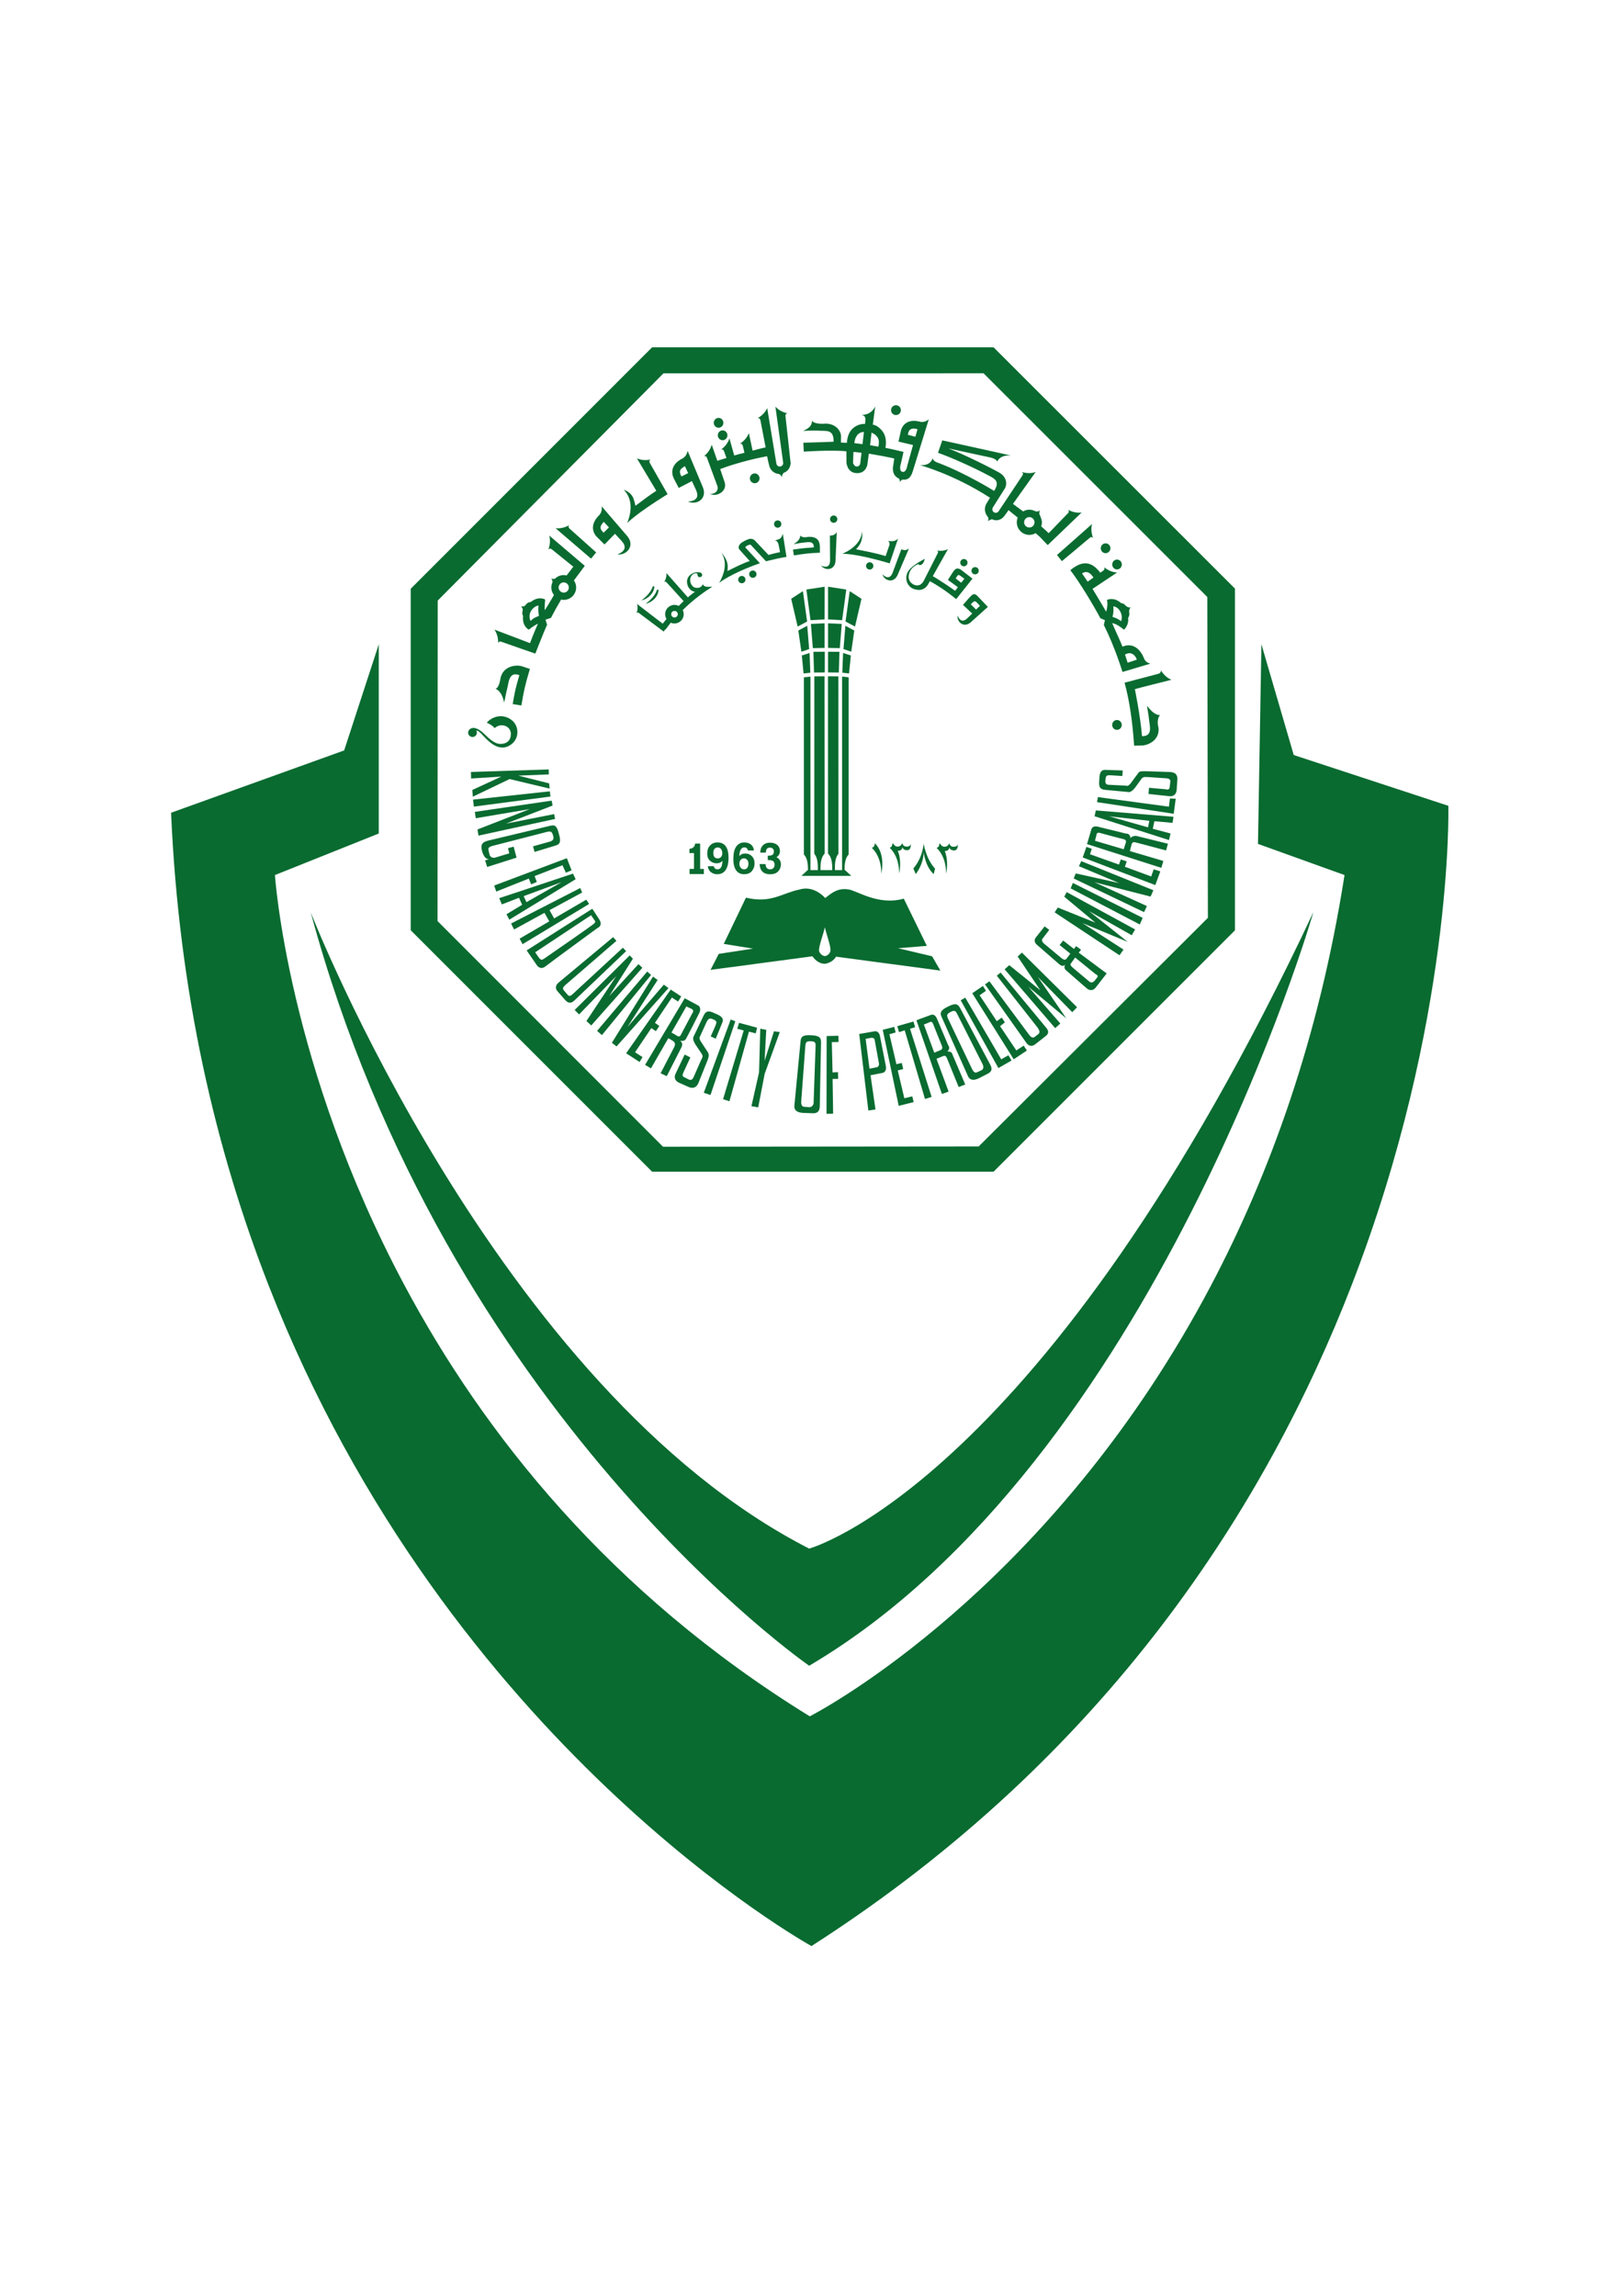 <?xml version="1.0" encoding="utf-8"?>
<!-- Generator: Adobe Illustrator 25.0.0, SVG Export Plug-In . SVG Version: 6.00 Build 0)  -->
<svg version="1.1" id="Layer_1" xmlns="http://www.w3.org/2000/svg" xmlns:xlink="http://www.w3.org/1999/xlink" x="0px" y="0px"
	 viewBox="0 0 595.28 841.89" style="enable-background:new 0 0 595.28 841.89;" xml:space="preserve">
<style type="text/css">
	.st0{fill:#096B30;}
</style>
<path class="st0" d="M364.41,127.36H239.18l-88.54,88.55l0,125.22l88.55,88.55l125.22,0l88.55-88.53v-125.3L364.41,127.36z
	 M443.03,336.58l-84.07,83.83l-115.78,0.11l-82.7-82.75l0.07-117.54l82.81-83.33l117.38-0.01l82.07,82.03L443.03,336.58z"/>
<path class="st0" d="M291.18,203.68c3.41-0.55,5.46-0.86,9.53-0.99v-2.08c-0.02-2.6-1.22-3.89-4.35-3.74c0,0-2.13,0.57-2.82-0.54
	c0,0,0.06,0.82-0.73,1.82c-0.53,0.68-1.77,1.42-1.77,1.42s2.81-0.54,3.49-0.57c1.35-0.07,4.08-0.98,3.95,1.76c0,0-0.04,0-0.04,0
	c-1.14,0.09-3.47,0.11-7.61,0.79L291.18,203.68z"/>
<path class="st0" d="M304.94,196.36c-0.21,0-0.37,0.03-0.55,0.04l0.06,9.37l-0.02,0.06c-0.14,3.1-3.16,1.7-3.32,1.54
	c1.49,2.05,5.14,1.82,5.34-1.7l0.45-10.58C306.89,195.1,306.28,196.35,304.94,196.36"/>
<path class="st0" d="M305.68,191.71c0.74,0.05,1.37-0.5,1.42-1.24c0.06-0.74-0.5-1.38-1.23-1.43c-0.74-0.05-1.38,0.51-1.43,1.24
	C304.39,191.02,304.94,191.66,305.68,191.71"/>
<path class="st0" d="M331.12,201.61c-0.19-0.07-0.36-0.1-0.54-0.16l-3.26,8.78l-0.04,0.06c-1.23,2.84-3.56,0.46-3.65,0.26
	c0.67,2.45,4.15,3.52,5.59,0.31l4.17-9.73C333.39,201.13,332.38,202.07,331.12,201.61"/>
<path class="st0" d="M318.92,208.86c0.74,0.04,1.37-0.53,1.41-1.27c0.04-0.74-0.53-1.36-1.27-1.4c-0.73-0.04-1.37,0.53-1.41,1.26
	C317.62,208.2,318.18,208.83,318.92,208.86"/>
<path class="st0" d="M329.41,197.44c0,0-0.97,1.49-3.58,0.9c0,0,0.67,0.86,0.36,1.62c-0.13,0.32-0.72,2.06-1.37,3.97
	c-3.07-1.01-8.25-1.98-10.87-2.5c0,0,1.11-1.09,1.65-2.23c0.97-2.05,0.56-4.34,0.56-4.34c-0.07,1.16-0.46,5.26-7.23,8.23
	c0,0,4.32-0.37,17.38,3.5L329.41,197.44z"/>
<path class="st0" d="M362.32,222.56l-3.94-4.14c-1.15-1-1.67-0.53-2.97,0.88l-2.21,2.52l3.39,3.18l-1.96,1.87l-0.06,0.03
	c-2.2,2.02-3.35-1.01-3.34-1.22c-0.36,2.43,2.33,4.75,4.85,2.49L362.32,222.56z M356.05,221.61l0.68-0.67
	c0.53-0.54,0.96-0.58,1.5-0.05l1.2,1.25l-1.43,1.39L356.05,221.61z"/>
<path class="st0" d="M353.52,207.67c0.73,0.01,1.34-0.58,1.35-1.32c0.02-0.74-0.58-1.35-1.32-1.36c-0.75,0-1.35,0.59-1.35,1.33
	C352.19,207.06,352.78,207.66,353.52,207.67"/>
<path class="st0" d="M357.63,210.63c0.74,0.01,1.35-0.58,1.36-1.32c0.01-0.74-0.59-1.35-1.33-1.35c-0.74-0.01-1.35,0.58-1.35,1.32
	C356.3,210.01,356.89,210.62,357.63,210.63"/>
<path class="st0" d="M352.47,208.94c-1.31-0.78-1.99-0.65-3.02,0.96l-1.78,2.75l3.65,2.67l-1,1.33c-1.45-1.07-5.96-4.1-8.19-5.37
	l5.56-9.92c0,0-1.67,0.97-4.06,0.52c0,0,0.73,0.24,0.31,1c-0.11,0.19-5.11,10.07-5.13,10.11c-1.24,2.24-2.96,1.76-3.8,1.33
	c-1.7-0.91-1.88-2.49-1.67-3.49c0.21-0.95,0.62-2.76,3.43-4c0,0,0.42,0.75,1.3,0.17c0.85-0.56,1.1-2.09,1.1-2.09
	c-1.22,0.75-5.52,2.82-6.45,5.33c-0.98,2.65,0.45,4.9,2.05,5.59c0.97,0.41,3.91,1.44,5.68-1.61l0.62-1.1c2.87,1.6,5.6,3.3,9.63,6.59
	l5.98-7.52L352.47,208.94z M350.52,212.12l0.52-0.82c0.42-0.62,0.64-0.52,1.26-0.09l1.41,1.01l-1.15,1.48L350.52,212.12z"/>
<path class="st0" d="M285.35,193.51c0.73-0.06,1.28-0.7,1.22-1.44c-0.06-0.74-0.7-1.29-1.44-1.23c-0.73,0.05-1.28,0.7-1.22,1.44
	C283.96,193.02,284.6,193.57,285.35,193.51"/>
<path class="st0" d="M272.19,213.88c0.74-0.06,1.28-0.7,1.23-1.44c-0.06-0.74-0.7-1.29-1.44-1.23c-0.73,0.06-1.28,0.7-1.23,1.44
	C270.8,213.39,271.45,213.94,272.19,213.88"/>
<path class="st0" d="M276.23,211.89c0.74-0.06,1.29-0.7,1.23-1.44c-0.05-0.73-0.7-1.29-1.44-1.23c-0.74,0.06-1.29,0.7-1.23,1.44
	C274.85,211.4,275.49,211.95,276.23,211.89"/>
<path class="st0" d="M286.1,202.48c-2.12,0.4-4.23,1.03-4.23,1.03l-4.75-5.04c0,0-0.75-1.06-2.1-0.87c-0.86,0.13-2.4,0.96-3.12,1.48
	c-0.8,0.61-1.38,1.67-0.64,2.52l3.72,4.13c-3.07,1.04-5.76,2.51-8.17,3.67c0,0,0.24-1.53-0.02-2.78c-0.45-2.22-2.16-3.8-2.16-3.8
	c0.65,0.97,2.8,4.49-0.83,10.91c0,0,3.78-3.25,14.92-7.19l-5.4-5.85c0.29-0.43,1.19-0.99,1.97-0.96l5.66,6.09
	c1.98-0.51,5.12-1.22,7.51-1.61l-1.34-8.51c0,0-0.3,1.44-1.22,1.93c-1.02,0.39-1.9,0.71-1.9,0.71s1.17-0.52,1.59,1.49L286.1,202.48z
	"/>
<path class="st0" d="M261.29,215.16l-1.77,0.03c-1.52,0-1.78-1.02-1.78-1.02c-0.17,1.05-1.43,1.62-2.68,1.35
	c-1.05-0.23-1.87-1.39-1.92-2.72c-0.06-1.85,1.5-2.97,2.68-2.42c-0.12,0.63,0.23,1.22,0.62,1.26c0.44,0.03,1.14-0.13,1.08-0.84
	c-0.06-0.72-0.69-0.85-0.73-0.86c-2.45-0.53-4.72,1.15-4.81,3.19c-0.09,1.92,1.19,3.73,2.93,3.85c-0.96,0.71-1.85,1.4-2.62,2.07
	l-7.87-8.91c0,0,0.27,1.61-0.85,3.35c0,0,0.42-0.5,0.92,0.07c0.36,0.41,4.14,4.57,6.24,6.88c-0.75,0.7-1.33,1.29-1.78,1.76
	c-0.39-0.2-0.83-0.34-1.3-0.37c-1.87-0.15-3.53,1.25-3.68,3.13c-0.06,0.73,0.13,1.43,0.48,2.02c-0.47,0.57-0.97,1.23-1.38,1.73
	l-9.44-7.25c0,0,0.58,1.52-0.19,3.45c0,0,0.31-0.57,0.91-0.11c0.59,0.46,9.09,6.81,9.09,6.81l0.44-0.7c0.11,0,0.2-0.02,0.26-0.09
	c0.25-0.3,1.1-1.48,1.87-2.47c0.34,0.14,0.69,0.25,1.08,0.28c1.88,0.15,3.52-1.25,3.67-3.13c0.06-0.64-0.08-1.24-0.35-1.77
	C254.23,219.87,258.87,216.6,261.29,215.16 M247.3,226.44c-0.67-0.06-1.16-0.64-1.11-1.3c0.05-0.66,0.63-1.16,1.3-1.1
	c0.67,0.05,1.16,0.63,1.11,1.3C248.54,225.99,247.95,226.49,247.3,226.44"/>
<path class="st0" d="M235.25,220.17c0,0,3.33-2.25,4.16-5.13l0.56-0.01c0,0,0.17,1.5-1.35,3.18
	C237.08,219.9,235.25,220.17,235.25,220.17"/>
<path class="st0" d="M236.81,221.4c0,0,3.33-2.25,4.15-5.13l0.56-0.01c0,0,0.17,1.5-1.35,3.19
	C238.64,221.14,236.81,221.4,236.81,221.4"/>
<path class="st0" d="M288.1,152.65c-0.14-1.13,0.81-1.08,0.81-1.08c-3-0.53-4.51-2.47-4.51-2.47l2.84,20.49
	c0.11,0.7-0.34,1.37-1.04,1.48c-0.69,0.12-1.33-0.36-1.44-1.07l-3.37-20.36c0,0-0.87,2.31-3.59,3.74c0,0,0.91-0.34,1.11,0.78
	c0.08,0.48,1.05,5.54,1.91,9.9c-1.63,0.31-3.28,0.84-4.78,1.19l-1.38-6.43c0,0-0.73,2.36-3.36,3.95c0,0,0.88-0.39,1.14,0.71
	c0.11,0.45,0.39,1.6,0.62,2.55c-1.26,0.33-2.6,0.64-3.76,0.99l-1.76-6.27c0,0-0.59,2.41-3.13,4.15c0,0,0.86-0.45,1.18,0.64
	c0.12,0.44,0.88,2.41,0.88,2.41c-1.13,0.38-2.33,0.66-3.36,1.04l-2.08-5.93c0,0-0.47,2.43-2.93,4.29c0,0,0.84-0.49,1.21,0.58
	c0.1,0.27,3.79,10.25,3.79,10.25c0.42,1.07-0.04,2.7-2.19,2.97c-0.3,0.04-0.59-0.09-0.86-0.19c0.55,0.31,1.16,0.5,1.84,0.51
	c2.18,0.04,4.75-1.79,3.89-4.63l-1.63-4.83c5.14-1.93,11.17-3.57,17.2-4.71c0.38,1.94,0.71,3.14,0.71,3.14
	c0.29,1.82,1.73,3.14,3.43,3.36c0.93,0.06,1.26,1.23,1.26,1.23c0-0.68,0.42-1.35,0.65-1.62c1.69-0.57,2.69-2.23,2.58-4.02
	l-0.03,0.19C289.96,169.61,288.21,153.49,288.1,152.65"/>
<path class="st0" d="M328.62,152.21c0.99,0,1.81-0.81,1.81-1.8c0-1-0.82-1.81-1.81-1.81c-1,0-1.8,0.81-1.8,1.81
	C326.82,151.4,327.62,152.21,328.62,152.21"/>
<path class="st0" d="M389.48,205.78l-1.8-2.25l12.86-11.38c0,0-0.77,2.36,0.43,5.22c0,0-0.48-0.85-1.33-0.11
	C398.8,198.01,389.48,205.78,389.48,205.78"/>
<path class="st0" d="M218.66,202.58l-1.88,2.28l-13.03-11.17c0,0,2.43,0.44,5.1-1.15c0,0-0.77,0.6,0.08,1.33L218.66,202.58z"/>
<path class="st0" d="M263.56,156.86c0.97,0,1.76-0.81,1.76-1.8c0-1-0.8-1.81-1.76-1.81c-0.98,0-1.77,0.81-1.77,1.81
	C261.8,156.05,262.58,156.86,263.56,156.86"/>
<path class="st0" d="M265.04,161.44c0.97,0,1.77-0.81,1.77-1.81c0-1-0.79-1.81-1.77-1.81c-0.99,0-1.77,0.81-1.77,1.81
	C263.28,160.63,264.06,161.44,265.04,161.44"/>
<path class="st0" d="M276.81,177.21c0.97,0,1.77-0.81,1.77-1.8c0-1-0.79-1.8-1.77-1.8c-0.97,0-1.77,0.81-1.77,1.8
	C275.04,176.41,275.84,177.21,276.81,177.21"/>
<path class="st0" d="M191.24,258.7c0.84-5.18,1.34-7.47,3.11-13.4l-3.01-1.01c-2.58-0.65-6.82,0.21-7.75,4.32
	c0,0-0.47,3.76-1.89,3.97c0,0,0.96,0.17,2.02,1.8c0.73,1.1,1.21,3.26,1.21,3.26s0.83-4.2,1.11-5.2c0.55-1.99,0.55-6.36,4.44-4.85
	c0.01,0.01,0,0.04-0.01,0.06c-0.43,1.7-1.42,4.23-2.42,10.54L191.24,258.7z"/>
<path class="st0" d="M252.19,165.31c0,0-0.25,1.99-1.87,2.81c-3.91,1.96-4.31,4.9-3.24,7.22l1.86,3.59l4.84-2.51l1.6,3.47l0.01,0.09
	c1.69,3.86-2.83,3.98-3.11,3.87c3.05,1.61,7.35-0.87,5.47-5.27L252.19,165.31z M249.94,174.73c-0.51-0.95-0.7-1.62-0.44-2.31
	c0.26-0.68,1.71-1.47,1.71-1.47l1.19,2.55L249.94,174.73z"/>
<path class="st0" d="M220.68,185.68c0,0,0.37,1.97-0.93,3.26c-3.13,3.11-2.62,6.03-0.89,7.89l2.86,2.83l3.84-3.92l2.58,2.79
	l0.04,0.08c2.78,3.13-1.5,4.68-1.79,4.66c3.4,0.56,6.73-3.16,3.61-6.75L220.68,185.68z M221.39,195.35
	c-0.77-0.74-1.16-1.33-1.12-2.05c0.03-0.73,1.17-1.94,1.17-1.94l1.91,2.04L221.39,195.35z"/>
<path class="st0" d="M238.36,169.8c-0.58-0.98,0.32-1.33,0.32-1.33c-2.96,0.75-5.09-0.41-5.09-0.41l7.13,11.92
	c-1.86,1.16-4.76,3.33-7.66,5.5c0,0-0.45-2.48-1.15-3.55c-1.17-1.8-3.15-2.32-3.15-2.32c1.16,1.09,4.26,4.86,1.27,12.22
	c0,0,2.84-3.18,14.82-10.62C244.84,181.21,238.92,170.77,238.36,169.8"/>
<path class="st0" d="M340.66,153.76c0,0-1.45,1.35-3.2,0.89c-4.22-1.11-6.39,0.85-7.04,3.33l-0.87,3.96l5.33,1.26l-2.09,7.5
	c0,0-0.36,2.72-1.83,2.32c-1.38-0.37-0.59-2.78-0.59-2.78l1.02-4.53c0,0-5.81-1.34-6.64-1.49c0,0,0.86-3.54-1.07-6.07
	c-1.83-2.38-3.56-2.41-3.56-2.41l0.9-6.71c0,0-1.29,3.19-4.98,3.09H316c-0.04,0-0.05,0,0,0c0.51,0.11,1.59,0.38,1.41,2l-0.15,1.37
	c0,0-2.29-0.38-4.6,1.73c-1.97,1.82-2.05,5.18-2.05,5.18s-1.69-0.11-2.17-0.12l0.03-2.48c-0.16-1.99-2.04-4.42-5.64-4.46
	c0,0-4.03,0.45-4.98-1.05c0,0-0.01,1.35-0.85,2.19c-0.95,0.95-2.45,1.54-2.45,1.54s4.05-0.2,5.07-0.11
	c3.39,0.27,6.18-0.76,6.13,4.06c0,0.06-11.11,0.38-11.11,0.38l0.17,3.27c0,0,10.3-0.71,15.64-0.12v4.04c0,0,0.18,3.62,3.43,3.94
	c3.82,0.37,4.27-3.22,4.27-3.22l0.52-3.9c2,0.34,6.2,1.04,9.33,1.78l-0.42,2.79c0,0-0.76,3.37,2.18,4.58
	c0.35,0.54,0.31,1.04,0.18,1.34c0,0,0.4-0.65,1.03-0.99c2.27,0.31,3.2-1.08,3.8-3C334.77,172.86,340.34,154.75,340.66,153.76
	 M315.51,170.03c0,0-0.16,1.06-1.33,1.05c-0.86-0.01-1.31-1.29-1.31-1.29l0.16-4.07l2.96,0.31L315.51,170.03z M316.34,162.88
	c0,0-2.98-0.37-2.98-0.39c0.16-2.12,1.33-4.1,3.51-4.07L316.34,162.88z M322.17,163.79l-3.05-0.53l0.54-4.61
	c1.1,0.44,2.06,1.24,2.47,2.23C322.6,162.02,322.17,163.79,322.17,163.79 M332.96,159.43c0.23-1.07,0.49-1.73,1.13-2.05
	c0.98-0.49,2.43,0.03,2.43,0.03l-0.79,2.76L332.96,159.43z"/>
<path class="st0" d="M178.54,265.02c2.07,0.9,2.89,1.99,2.89,1.99c2.28-2.12,5.87-0.79,5.94,2c0.08,3.41-2.67,3.76-3.52,3.78
	c-0.99,0.03-2.48,0.07-5.84-3.28c-3.66-3.65-5.32-2.56-6-1.83c0,0,0.01,0.02,0.03,0.04c-0.21,0.28-0.35,0.61-0.34,0.98
	c0.02,0.88,0.76,1.58,1.65,1.56c0.89-0.02,1.59-0.76,1.56-1.64c-0.01-0.28-0.09-0.52-0.23-0.74c0.79,0.11,1.18,0.41,2.71,2.1
	c3.22,3.54,5.43,4.19,7.06,4.15c2.28-0.06,5.41-2.19,5.32-5.77c-0.11-4.4-4.33-5.78-6.03-5.74
	C180.25,262.7,178.54,265.02,178.54,265.02"/>
<path class="st0" d="M391.7,186.89c0,0,0.76,0.59-0.04,1.36c-1.22,1.25-7.03,7.27-7.03,7.27c-0.47-0.47-1.5-1.41-2.74-2.5
	c0.16-0.46,0.26-0.95,0.27-1.47c0.01-0.98-0.77-2.65-0.77-2.65c-0.49-0.79,0.08-1.77,0.08-1.77s-0.77,0.75-1.88,0.28
	c-0.61-0.3-1.29-0.49-2.01-0.5c-0.85,0-1.64,0.23-2.32,0.63c-0.8-0.6-3.73-2.76-3.73-2.76l8.34-11.71c0,0-2.22,0.98-5.12-0.02
	c0,0,0.87,0.43,0.22,1.35c-0.47,0.67-8.69,13.07-8.69,13.07c-0.37,0.59-1.16,0.76-1.74,0.38c-0.59-0.39-0.74-1.18-0.37-1.78
	l4.24-6.72c0.96-1.28,1.16-4.21-1.77-5.95c-2.39-1.41-12.95-6.77-18.83-8.96l15.54,3.35c1.94,0.51,2.31,1.18,2.43,1.5
	c0,0,0.75-2.57,5.05-2.24l-25.23-5.56l-1.56,4.56c4.66,1.6,13.08,5.4,18.11,8.09c2.27,1.21,4.93,2.1,2.46,5.88
	c0,0-10.05-6.29-20.27-10.21c0,0-2.2-0.6-2.29-1.83c0,0-0.47,2.91-4.64,2.59c0,0,12.34,3.31,25.69,11.95l-1.22,2.03
	c-0.98,1.55-0.79,3.51,0.32,4.85c0.65,0.69,0.13,1.78,0.13,1.78c0.46-0.5,1.19-0.71,1.54-0.75c1.63,0.74,3.3,0.3,4.4-1.1l0.01,0.03
	l1.64-2.3c0,0,0.64,0.54,1.64,1.37c0.36,0.25,0.97,0.76,1.72,1.38c-0.21,0.53-0.34,1.1-0.34,1.7c-0.02,2.55,2.04,4.63,4.58,4.64
	c0.86,0,1.64-0.24,2.33-0.64c0.94,0.84,1.59,1.42,1.65,1.48l2.77,2.9l12.47-11.97C396.72,187.92,394.34,188.44,391.7,186.89
	 M377.52,193.44c-1.05,0-1.91-0.87-1.9-1.92c0.01-1.05,0.87-1.9,1.92-1.89c1.05,0,1.9,0.86,1.89,1.92
	C379.43,192.6,378.57,193.45,377.52,193.44"/>
<path class="st0" d="M409.67,267.64c0.98,0,1.77-0.81,1.77-1.8c0-1-0.79-1.81-1.77-1.81c-0.97,0-1.75,0.81-1.75,1.81
	C407.91,266.83,408.7,267.64,409.67,267.64"/>
<path class="st0" d="M422.97,261.23c-1.03-0.78-2.29-2.41-2.29-2.41s0.69,4,0.76,5.04c0.15,2.06,1.6,6.18-2.56,6.1
	c0,0-0.02-0.04-0.02-0.06c-0.61-7.44-2.61-17.16-2.61-17.16c-0.02-0.11,13.43-3.46,13.43-3.46s-2.31-0.76-3.85-3.45
	c0,0,0.07,1.01-1.01,1.27l-12.36,3.25c0.22,0.83,0.48,1.79,0.74,2.87h-0.01c1.03,4.39,2.13,10.69,2.79,20.24l3.17-0.09
	c2.64-0.28,6.24-2.35,5.76-6.53c0,0-0.91-2.84,0.55-4.61C425.47,262.23,424.51,262.39,422.97,261.23"/>
<path class="st0" d="M405.45,202.86c0.98,0.03,1.79-0.75,1.83-1.75c0.03-1-0.73-1.83-1.72-1.86c-0.97-0.03-1.78,0.75-1.82,1.75
	C403.71,202,404.48,202.83,405.45,202.86"/>
<path class="st0" d="M409.64,208.81c0.97,0.03,1.79-0.75,1.82-1.75c0.04-1-0.73-1.83-1.71-1.86c-0.97-0.03-1.78,0.75-1.81,1.75
	C407.9,207.95,408.67,208.78,409.64,208.81"/>
<path class="st0" d="M419.6,241.44c-1.07-2.83-3.78-6.08-7.89-4.3c-0.41-1.18-3.21-7.21-3.78-8.62c1.71,0.14,4.33,2.41,4.33,2.41
	s1.89-1.69,1.49-4.26c0,0,0.6-0.93,0.46-1.72c-0.32-1.76,0.6-2.25,0.6-2.25s-1.07,0.47-2.27-0.94c-0.42-0.5-1.4-0.63-1.4-0.63
	C408.44,218.74,406,220,406,220c0.51,1.79-0.28,4.33-0.28,4.33c-3.13-5.4-5.01-8.38-5.01-8.38l3.41-2.28l5.65-3.74
	c0,0-2.42,0.09-4.75-1.92c0,0,0.42,0.75-0.51,1.36c-0.17,0.11-0.5,0.35-0.94,0.65c-2.73-3.51-5.89-5.15-10.99-0.94
	c3.36,4.41,8.23,12.4,11.01,17.64l1.67,0.69l-0.39,1.8c4.12,8.19,6.83,17.21,6.83,17.21l10.32-3.08
	C422.02,243.36,420.25,243.17,419.6,241.44 M408.35,222.35c0,0,1.7,0.07,2.67,2.15c0.85,1.84,0.17,3.32,0.17,3.32
	s-0.84-0.89-3.17-1.62C408.02,226.19,408.55,224.9,408.35,222.35 M396.86,210.27c1.83-1.17,3.19-0.07,4.19,1.52l-2.12,1.51
	L396.86,210.27z M413.59,243.02l-0.97-3.01c1.05-0.48,1.82-0.72,2.84-0.13c1.11,0.64,1.5,2.03,1.5,2.03L413.59,243.02z"/>
<path class="st0" d="M214.49,207.5l-13.05-11.11c0,0,0.81,2.33-0.35,5.22c0,0,0.47-0.86,1.33-0.14l7.85,6.34l-2.43,3.19l0.06,0.05
	c-0.35-0.1-0.71-0.15-1.1-0.16c-1.25-0.01-2.4,0.49-3.22,1.3c-0.55,0.25-1.39-0.04-1.39-0.04s0.59,0.74,0.42,1.43
	c-0.24,0.56-0.39,1.17-0.4,1.82c-0.01,1.06,0.36,2.03,0.97,2.81c-0.72,1.3-3.36,5.72-3.39,5.5c-0.11-1.17,0.16-3.86,0.16-3.86
	c-1.63-0.88-3.68-0.42-5.35,0.95c-0.71-0.07-1.46,0.48-2.06,1.33c-0.64,0.46-1.46,0.2-1.46,0.2s0.71,0.67,0.65,1.41
	c-0.26,0.83-0.24,1.58,0.12,2.09c-0.27,2.18,0.46,4.18,2.11,5.08c0,0,1.64-1.41,3.35-2.19c0,0-1.98,4.4-2.9,7.13l-13.07-4.96
	c0,0,1.52,1.93,1.37,5.04c0,0,0.16-0.97,1.21-0.58c1.03,0.39,12.42,4.34,12.42,4.34s3.17-8.06,4.31-10.61l-0.57-1.85l1.99-0.64
	c1.26-2.44,2.46-4.56,3.52-6.33l0.17-0.39c0.31,0.07,0.63,0.12,0.97,0.12c2.51,0.02,4.56-2,4.59-4.51c0.01-0.98-0.3-1.88-0.82-2.63
	L214.49,207.5z M196.25,226.46c-1,0.5-1.65,1.26-1.65,1.26c-0.62-1.33-0.37-2.67,0.08-3.55c0.46-0.88,1.71-2.04,2.84-2.11
	c0,0-0.14,1.13-0.07,2.06c0.07,0.77,0.22,1.77,0.22,1.77S196.82,226.17,196.25,226.46 M206.75,217.32
	c-1.03-0.01-1.86-0.86-1.86-1.89c0.01-1.03,0.86-1.87,1.88-1.86c1.04,0.01,1.87,0.86,1.86,1.89
	C208.63,216.5,207.78,217.33,206.75,217.32"/>
<path class="st0" d="M405.9,356.97l-10.24-7.62l0.85-1.07l-1.82-1.34l-0.77,1.06l-3.97-3.1l-1.31,1.65l3.93,3.17l-1.48,1.94
	c-0.59,0.72-1.73-0.28-1.73-0.28l-6.42-5.34c-1.04-0.85-0.71-1.63-0.71-1.63l2.61-3.42l-1.7-1.28c0,0-2.97,3.76-3.09,3.91
	c-1.43,1.65,0.34,2.9,0.34,2.9l8.03,7c1.16,1.03,1.75,0.64,2.29,0.3c-0.9,1.22,0.53,2.2,0.53,2.2s7.68,6.74,7.67,6.67
	c0,0,1.59,1.15,2.95-0.53L405.9,356.97z M402.46,358.4c-0.09,0.13-1.03,1.3-1.03,1.3c-0.98,1.09-1.91,0.24-1.91,0.24l-5.9-4.96
	c-1.01-0.89-1.15-1.23-0.85-1.66l1.57-2.18l7.24,5.89C402.11,357.41,402.97,357.72,402.46,358.4"/>
<path class="st0" d="M411.81,282.54l-6.49-0.22c-1.18,0.02-2.08,0.51-2.12,3.67c-0.33,2.94,0.46,3.4,1.97,3.64l8.87,0.83
	c0,0,0.92,0.2,2.4-1.77l2.28-3.16c0.68-0.82,1.46-0.59,3.59-0.49l5.56,0.38c0.65,0.05,1.42,0.28,1.38,1.17l-0.23,1.97
	c-0.04,0.88-0.56,1.15-1.57,0.86l-6.03-0.53l-0.16,2.27l7.86,0.83c1.78,0.08,2.4-1.27,2.46-2.4l0.26-3.85
	c0.08-1.78-0.95-2.56-2.72-2.64l-8.78-0.29c-1.42,0-2.42-0.07-2.81,0.62l-2.58,3.49c-1.22,1.79-1.91,1.18-1.91,1.18l-5.96-0.29
	c-1.41,0-1.79-0.44-1.63-1.85c0.17-1.42,0.26-1.74,1.92-1.66l4.27,0.27L411.81,282.54z"/>
<polygon class="st0" points="425.57,319.56 423.15,318.78 422.23,321.41 412.58,317.85 413.28,315.89 411.08,315.16 410.41,317.05 
	399.79,313.27 400.44,311.26 398.48,310.56 397.11,314.43 423.74,324.57 "/>
<polygon class="st0" points="431.23,292.91 429.1,292.81 428.73,295.82 402.69,292.3 402.36,294.15 430.49,298.42 "/>
<polygon class="st0" points="416.34,340.84 391.24,327.15 390.35,328.83 401.76,338.35 387.99,332.81 386.83,334.57 410.61,350.31 
	412.07,348.22 397.03,338.51 413.63,345.4 399.43,334.11 415.09,342.96 "/>
<path class="st0" d="M416.72,308.97l10.97,2.9l0.68-2.47l-11.71-2.89c0,0-1.61,0.02-1.99,0.83c-0.12-0.56-0.25-1.68-1.76-1.67
	l-9.9-2.43c0,0-2.3-0.85-2.76,1.03l-1.56,5.27l27.26,8.71l0.73-2.53l-12.27-3.62l0.67-2.57
	C415.37,308.66,416.01,308.79,416.72,308.97 M412.15,311.44l-10.54-3.13l0.54-2.07c0,0-0.01-1.18,1.27-0.8
	c1.28,0.39,8.41,2.23,8.41,2.23s1.44,0.19,1.14,1.19L412.15,311.44z"/>
<polygon class="st0" points="393.8,322.14 419.62,334.49 420.66,332.26 401.44,323.53 422.01,328.79 423.03,326.46 396.57,315.79 
	395.73,317.65 410.44,323.82 394.56,320.29 "/>
<path class="st0" d="M430.06,301.75l0.35-2.23l-28.48-2.33l-0.47,2.14l27.3,8.73l0.57-2.41l-6.51-1.73l0.58-2.77L430.06,301.75z
	 M421.07,303.4l-14.28-4.05l14.76,1.65L421.07,303.4z"/>
<polygon class="st0" points="201.68,290.18 201.89,292.1 173.8,295.79 173.51,293.23 "/>
<polygon class="st0" points="202.35,293.6 174.16,297.72 174.5,300.05 194.3,296.71 175.14,304.16 175.49,306.43 203.59,300.31 
	203.24,298.54 185.57,302.03 202.67,295.41 "/>
<polygon class="st0" points="173.43,292.15 186.91,285.69 201.61,289.19 201.4,287.27 190.11,284.43 201.31,283.98 201.26,282.16 
	172.73,283.09 172.79,285.48 183.86,284.79 173.23,289.69 "/>
<path class="st0" d="M189.47,314.5l-1.08-4.02l-2.09,0.57l0.51,1.87l-5.28,1.6c-0.81,0.17-1.74-0.23-1.96-1.04l-0.4-1.73
	c-0.28-1.01,0.65-1.31,1.51-1.56l19.92-5.13c1.36-0.28,1.82-0.28,2.31,1.5c0.4,1.44-0.44,1.88-1.51,2.14l-5.9,1.66l0.56,2.05
	l7.54-2.29c1.56-0.45,2.35-1.09,1.42-4.21c-0.77-3.1-1.42-3.55-3.34-3.06l-22.7,5.42c-1.85,0.51-2.77,1.2-2.27,3.41
	c0,0,0.64,3.47,2.68,3.39l-1.47,0.44l0.77,2.41L189.47,314.5z"/>
<path class="st0" d="M365.6,357.79l14.91,18.97c0.79,1.13,0.99,1.77,0.41,2.39l-1.36,1.06c-0.9,0.67-1.58,0-2.32-1.03l-14.34-19.33
	l-1.63,1.13l15.2,21.48c0.86,1.21,2.06,1.33,3.05,0.62l3.66-2.86c1.06-0.77,1.83-1.6,0.72-3.12l-16.9-20.45L365.6,357.79z"/>
<path class="st0" d="M301.13,382.34c0.02-1.56-0.28-2.58-3.53-2.69c-3.19-0.26-3.88,0.63-3.97,2.19l-2.28,23.72
	c-0.09,1.77,1.33,2.45,3.1,2.54l3.48,0.14c1.78,0.09,2.65-0.61,2.74-2.39L301.13,382.34z M296.73,406.02l-1.79-0.16
	c-0.89-0.04-1.13-0.96-1.08-1.85l1.52-20.46c0.14-1.32,0.32-1.81,2.15-1.71c1.49,0.09,1.67,0.56,1.6,1.94l-0.72,20.71
	C298.35,405.39,297.62,406.06,296.73,406.02"/>
<path class="st0" d="M352.16,369.7c-0.76-1.37-1.51-2.11-4.41-0.6c-2.89,1.35-3.06,2.46-2.37,3.86l9.69,21.77
	c0.8,1.59,2.36,1.47,3.96,0.68l3.09-1.58c1.59-0.8,1.94-1.67,1.15-3.27L352.16,369.7z M359.99,392.47l-1.64,0.75
	c-0.79,0.39-1.36-0.28-1.76-1.07l-8.85-18.57c-0.52-1.23-0.62-1.73,1.05-2.55c1.33-0.66,1.73-0.34,2.34,0.91l9.3,18.39
	C360.82,391.13,360.77,392.08,359.99,392.47"/>
<polygon class="st0" points="307.42,395.63 307.35,393.17 305.36,393.27 305.09,382.15 307.58,382.1 307.5,379.82 303.2,379.93 
	303.15,408.44 305.57,408.41 305.38,395.66 "/>
<path class="st0" d="M324.87,390.71l-2.14-10.84c0,0-0.32-2.08-2.2-1.64l-5.39,0.94l3.35,28.06l2.62-0.38l-1.82-12.55l4.25-0.83
	C323.55,393.47,325.43,393.34,324.87,390.71 M321.54,391.38l-2.62,0.52l-1.43-10.94l1.75-0.33c0.85-0.18,1.46,0.07,1.56,0.67
	l1.58,8.65C322.39,389.95,322.58,391.19,321.54,391.38"/>
<polygon class="st0" points="335.11,404.15 334.6,402.04 331.69,402.75 329.28,392.53 331.27,392.03 330.75,389.79 328.78,390.26 
	326.22,379.26 328.51,378.61 327.98,376.56 323.77,377.64 329.63,405.52 "/>
<polygon class="st0" points="376.64,385.23 375.46,383.45 372.76,385.2 366.79,376.29 368.58,374.91 367.4,373.16 365.6,374.48 
	359.3,364.97 361.63,363.34 360.51,361.57 356.6,364.23 371.81,388.45 "/>
<polygon class="st0" points="371.01,388.89 369.86,386.97 367.23,388.47 354.04,365.85 352.36,366.81 366.19,391.67 "/>
<polygon class="st0" points="341.7,402.24 333.78,377.26 335.65,376.68 335.03,374.6 329.12,376.29 329.73,378.5 331.83,377.83 
	339.27,403.01 "/>
<polygon class="st0" points="395.05,369.37 374.82,349.34 373.25,350.76 381.56,363.13 370.18,353.94 368.48,355.45 387.01,377.03 
	388.9,375.33 377.15,361.83 391.09,373.44 380.67,358.27 393.27,371.17 "/>
<path class="st0" d="M347.39,388.22l4.22,10.39l2.42-0.91l-4.96-11.65c0,0-0.74-0.62-1.62-0.44c0.38-0.43,1.19-1.2,0.29-2.41
	l-3.98-9.38c0,0-0.7-2.36-2.48-1.59l-5.15,1.9l9.34,27.04l2.46-0.86l-4.45-12.05l2.46-0.99
	C346.83,386.94,347.1,387.54,347.39,388.22 M342.67,386.03l-3.81-10.32l1.98-0.8c0,0,0.93-0.72,1.39,0.54
	c0.45,1.25,3.24,8.06,3.24,8.06s0.53,1.18-0.45,1.54L342.67,386.03z"/>
<path class="st0" d="M262.52,380.9l2.45-6.01c0.39-1.11,0.23-2.13-2.71-3.25c-2.65-1.32-3.35-0.73-4.1,0.6l-3.84,8.04
	c0,0-0.5,0.8,0.83,2.87l2.18,3.23c0.7,1.09,0.2,1.52-0.23,2.45l-2.77,6.31c-0.27,0.59-0.81,1.11-1.62,0.76l-1.77-0.89
	c-0.82-0.35-0.64-0.94-0.22-1.87l2.49-5.39l-2.1-1.03l-3.41,7.21c-0.68,1.64,0.36,2.69,1.4,3.13l3.52,1.57
	c1.65,0.69,2.88,0.13,3.56-1.52l3.33-8.3c0.49-1.34,0.72-2.2-0.13-3.34l-2.05-3.12c-1.26-1.77-0.59-2.25-0.59-2.25l2.43-5.34
	c0.61-1.28,1.2-1.49,2.33-0.99c1.31,0.57,1.55,0.84,0.9,2.38l-1.72,3.91L262.52,380.9z"/>
<path class="st0" d="M228.45,347.54l-18.11,16.74c-0.9,0.89-1.49,1.25-2.08,0.59l-1.4-1.63c-0.59-0.66-0.45-1.19,0.5-2.03
	l18.73-16.19l-1.21-1.36l-20.11,16.75c-1.11,0.98-1.11,2.2-0.29,3.1l2.55,2.9c1.22,1.47,2.23,1.75,3.55,0.56l19.07-18.18
	L228.45,347.54z"/>
<polygon class="st0" points="234.59,389.45 235.67,387.65 232.92,385.87 238.9,377.01 240.56,378.15 241.83,376.23 240.21,375.09 
	246.43,365.81 248.7,367.27 249.86,365.41 246,362.89 229.65,386.25 "/>
<polygon class="st0" points="267.54,403.84 274.7,378.32 277.18,378.95 277.68,376.87 271.08,375.09 270.39,377.25 272.78,377.89 
	265.2,403.09 "/>
<path class="st0" d="M247.15,384.23l-4.86,9.35l2.26,1.06l5.29-10.38c0.87-1.63,0-2.29-0.38-2.6c0.58,0.02,1.58,0.33,2.2-0.8
	c1.29-2.37,4.76-9.28,4.76-9.28s1.19-2.09-0.53-2.96l-4.75-2.55l-14.54,24.43l2.15,1.29l6.38-11.07l1.59,0.93
	C248.06,382.49,247.49,383.58,247.15,384.23 M246.28,378.64l5.46-9.57l1.98,0.93c1.05,0.6,0.27,1.4-0.07,2.06l-3.9,7.37
	c0,0-0.35,1.02-1.27,0.49L246.28,378.64z"/>
<polygon class="st0" points="268,373.87 269.7,374.5 260.6,401.54 258.13,400.74 "/>
<polygon class="st0" points="237.38,356.27 238.8,357.53 220.77,379.59 219,378.03 "/>
<polygon class="st0" points="230.96,350.35 210.77,370.37 212.39,372 226.02,357.95 215.09,374.42 216.85,376.05 235.6,354.9 
	234.18,353.55 223.46,365.26 232.13,351.58 "/>
<polygon class="st0" points="286.01,378.48 283.88,378.18 280.44,389.01 281.04,377.66 278.85,377.22 278.4,393.25 275.61,405.64 
	278.09,406.09 280.47,393.76 "/>
<polygon class="st0" points="239.51,358.13 224.42,382.4 226.13,383.74 245.18,362.34 243.48,361.08 230.14,376.61 241.2,359.37 "/>
<path class="st0" d="M185.78,335.25l1.02,2l24.33-14.83l-0.96-2.06l-27.06,9.01l0.95,2.29l6.29-2.44l1.16,2.57L185.78,335.25z
	 M192.07,328.62l13.93-5.14l-12.91,7.35L192.07,328.62z"/>
<polygon class="st0" points="190.58,344.21 191.67,346.24 216.09,331.48 215.02,329.92 203.24,336.8 201.56,333.76 213.52,327.29 
	212.81,325.65 187.45,338.66 188.55,340.85 199.69,334.75 201.46,337.87 "/>
<path class="st0" d="M219.11,340.34c0,0,2.19-0.81,0.67-3.21c-1.53-2.39-2.54-3.88-2.54-3.88l-24.07,15.27l3.72,5.42
	c0,0,1.23,2,3.24,0.4C202.12,352.74,219.11,340.34,219.11,340.34 M197.42,350.85l-1.13-1.63l20.5-13.6c0,0,0.86,1.25,1.39,2.02
	c0.53,0.79-0.88,1.4-1.13,1.7c-0.26,0.29-15.54,10.88-17.49,12.22C198.58,352.23,198.2,351.99,197.42,350.85"/>
<polygon class="st0" points="193.95,322.18 194.83,324.3 196.89,323.42 196.08,321.26 206.3,317.29 207.56,320.04 209.64,319.15 
	207.91,314.71 181.24,324.74 182.03,326.94 "/>
<polygon class="st0" points="296.08,229.48 292.81,231.22 293.93,238.99 296.78,238.03 "/>
<polygon class="st0" points="296.93,239.46 294.09,240.37 294.73,246.97 297.21,246.69 "/>
<polygon class="st0" points="297.28,227.43 295.76,216.19 302.47,215.16 302.44,227.15 "/>
<polygon class="st0" points="290.19,219.58 292.56,229.76 296.03,227.92 294.49,216.79 "/>
<polygon class="st0" points="297.42,228.8 298.13,237.68 302.44,237.58 302.44,228.57 "/>
<polygon class="st0" points="298.34,239.02 298.56,246.62 302.51,246.59 302.51,239 "/>
<polygon class="st0" points="310.07,229.48 313.34,231.22 312.22,238.99 309.37,238.03 "/>
<polygon class="st0" points="309.22,239.46 312.07,240.37 311.42,246.97 308.94,246.69 "/>
<polygon class="st0" points="308.87,227.43 310.4,216.19 303.71,215.16 303.71,227.15 "/>
<polygon class="st0" points="315.97,219.58 313.6,229.76 310.12,227.92 311.66,216.79 "/>
<polygon class="st0" points="308.73,228.8 308.02,237.68 303.71,237.58 303.71,228.57 "/>
<polygon class="st0" points="307.88,239.02 307.67,246.62 303.71,246.59 303.71,239 "/>
<path class="st0" d="M296.21,319.09l-2.27,2.09h18.28l-2.27-2.09h-0.17v-0.66c0-3.23,0.94-4.5,1.49-5.07v-64.98l-2.41-0.27v70.97
	h-2.63v-1.19c0-2.63,0.62-4.01,1.3-4.82l-0.03-65.05l-3.81-0.02l0.01,65.01c0.76,0.76,1.54,2.16,1.54,5.09v0.98h-4.29v-0.98
	c0-2.92,0.77-4.33,1.53-5.09l-0.06-65.01l-3.74,0.02l-0.02,65.05c0.67,0.81,1.3,2.19,1.3,4.82v1.19h-2.7v-70.97l-2.41,0.27v64.98
	c0.55,0.57,1.49,1.84,1.49,5.07v0.66H296.21z"/>
<path class="st0" d="M320.87,309.2c0,0,0,1.52-1.14,1.71c0,0,3.6,2.83,3.5,9.46C323.23,320.37,325.03,313.27,320.87,309.2"/>
<path class="st0" d="M334.04,309.35c0,0.39-0.17,1.11-1.51,1.11c-1.49,0-1.56-1.35-1.56-1.35c-0.43,1-1,1.35-1.85,1.33
	c-0.91,0.02-1.44-1-1.72-1.28l-0.28,1.09c-0.18,0.28-0.43,0.54-0.85,0.61c0,0,3.59,2.84,3.5,9.46c0,0,1.11-4.44-0.47-8.31
	c1.75,0,1.68-1.42,1.68-1.42s0.14,1.2,1.7,1.2C334.13,311.8,334.1,310,334.04,309.35"/>
<path class="st0" d="M334.02,309.11c0,0,0.01,0.1,0.03,0.25C334.04,309.21,334.02,309.11,334.02,309.11"/>
<path class="st0" d="M351.29,309.42c0,0.39-0.18,1.1-1.53,1.1c-1.49,0-1.56-1.35-1.56-1.35c-0.42,0.99-0.99,1.35-1.85,1.33
	c-0.92,0.02-1.43-1-1.72-1.28l-0.29,1.1c-0.17,0.28-0.44,0.54-0.85,0.61c0,0,3.6,2.84,3.5,9.46c0,0,1.11-4.44-0.47-8.3
	c1.75,0,1.68-1.42,1.68-1.42s0.14,1.2,1.71,1.2C351.37,311.87,351.34,310.07,351.29,309.42"/>
<path class="st0" d="M351.26,309.18c0,0,0.02,0.1,0.03,0.25C351.28,309.28,351.26,309.18,351.26,309.18"/>
<path class="st0" d="M338.77,309.32c0,0-0.21,4.97-3.76,9.16l0.85,2.06c0,0,2.91-3.48,2.91-8.16c0,0,0.5,5.32,3.69,8.16l0.5-1.99
	C339.55,314.86,338.77,309.32,338.77,309.32"/>
<path class="st0" d="M262.03,314.28c-0.27-0.34-0.4-0.84-0.4-1.5c0-0.79,0.21-1.36,0.64-1.69c0.27-0.2,0.59-0.31,0.97-0.31
	c0.52,0,0.93,0.19,1.22,0.56c0.29,0.38,0.45,0.88,0.45,1.52c0,0.79-0.26,1.35-0.76,1.66c-0.27,0.18-0.56,0.27-0.86,0.27
	C262.72,314.78,262.3,314.61,262.03,314.28 M260.42,315.65c0.69,0.62,1.49,0.93,2.39,0.93c0.61,0,1.11-0.12,1.53-0.37
	c0.23-0.13,0.44-0.32,0.65-0.58c-0.05,0.85-0.15,1.5-0.3,1.94c-0.29,0.81-0.81,1.21-1.54,1.21c-0.38,0-0.67-0.1-0.9-0.31
	c-0.23-0.21-0.38-0.48-0.43-0.81h-2.2c0.09,0.95,0.48,1.68,1.15,2.18c0.67,0.5,1.43,0.75,2.27,0.75c1.78,0,3-0.87,3.65-2.6
	c0.35-0.91,0.52-2.05,0.52-3.41c0-1.4-0.18-2.53-0.54-3.39c-0.63-1.51-1.81-2.27-3.52-2.27c-1.11,0-2.01,0.37-2.71,1.12
	c-0.7,0.75-1.05,1.73-1.05,2.93C259.38,314.14,259.73,315.03,260.42,315.65"/>
<path class="st0" d="M278.62,316.87h2.18c0,0.45,0.07,0.82,0.22,1.11c0.27,0.55,0.75,0.82,1.47,0.82c0.44,0,0.82-0.15,1.13-0.44
	c0.33-0.3,0.49-0.73,0.49-1.29c0-0.74-0.3-1.23-0.9-1.48c-0.34-0.14-0.87-0.21-1.61-0.21v-1.58c0.72-0.01,1.22-0.08,1.5-0.21
	c0.49-0.21,0.74-0.66,0.74-1.31c0-0.43-0.12-0.79-0.38-1.05c-0.25-0.27-0.61-0.4-1.05-0.4c-0.53,0-0.91,0.16-1.16,0.49
	c-0.25,0.34-0.37,0.78-0.35,1.33h-2.07c0.02-0.56,0.13-1.09,0.29-1.59c0.18-0.45,0.46-0.85,0.85-1.22c0.29-0.27,0.64-0.47,1.04-0.61
	c0.4-0.14,0.89-0.21,1.47-0.21c1.07,0,1.94,0.28,2.6,0.83c0.65,0.56,0.98,1.3,0.98,2.25c0,0.66-0.19,1.22-0.58,1.67
	c-0.26,0.29-0.51,0.48-0.78,0.58c0.2,0,0.49,0.17,0.87,0.52c0.57,0.52,0.85,1.23,0.85,2.14c0,0.95-0.33,1.79-0.99,2.5
	c-0.66,0.73-1.64,1.09-2.93,1.09c-1.6,0-2.7-0.52-3.32-1.56C278.84,318.49,278.67,317.76,278.62,316.87"/>
<path class="st0" d="M271.85,315.11c0.29-0.23,0.62-0.34,1-0.34c0.46,0,0.86,0.18,1.18,0.53c0.32,0.35,0.48,0.85,0.48,1.5
	c0,0.59-0.14,1.08-0.43,1.44c-0.28,0.37-0.67,0.56-1.15,0.56c-0.51,0-0.92-0.19-1.24-0.58c-0.33-0.38-0.49-0.87-0.49-1.48
	C271.2,315.99,271.43,315.45,271.85,315.11 M275.47,309.74c-0.62-0.54-1.45-0.81-2.5-0.81c-0.73,0-1.34,0.17-1.87,0.5
	c-0.51,0.33-0.94,0.77-1.26,1.31c-0.37,0.64-0.62,1.44-0.75,2.39c-0.07,0.54-0.11,1.24-0.11,2.09c0,1.47,0.26,2.66,0.79,3.59
	c0.67,1.18,1.72,1.77,3.13,1.77c1.32,0,2.29-0.4,2.92-1.2c0.63-0.8,0.94-1.72,0.94-2.78c0-1.05-0.31-1.92-0.96-2.6
	c-0.63-0.67-1.45-1.01-2.45-1.01c-0.47,0-0.89,0.07-1.25,0.23c-0.36,0.15-0.67,0.39-0.95,0.72c0.06-0.87,0.17-1.53,0.34-1.97
	c0.31-0.81,0.82-1.22,1.54-1.22c0.48,0,0.84,0.18,1.07,0.53c0.14,0.22,0.21,0.42,0.21,0.6h2.21
	C276.44,310.99,276.1,310.28,275.47,309.74"/>
<path class="st0" d="M258.15,318.65h-1.35v-9.3h-1.84c0,0.1-0.04,0.25-0.09,0.45c-0.1,0.33-0.25,0.61-0.43,0.81
	c-0.29,0.29-0.65,0.49-1.09,0.59c-0.12,0.03-0.29,0.05-0.48,0.07v1.57h1.67v5.81h-1.62v1.88h5.24V318.65z"/>
<path class="st0" d="M341.88,350.68l-12.48-2.96l10.54-0.86l-8.45-17.32c-9.38,2.67-17.25-3.01-20.32-3.38
	c-3.61-0.54-5.71,0.9-8.48,3.16c-2.52-2.67-5.95-4.23-9.53-3.1c-6.42,1.3-10.32,5.18-19.56,2.96l-8.15,16.96l10.75,1.73l-12.58,1.93
	l-3.01,5.86l37.39-4.98c0.86,1.37,2.74,2.89,4.69,2.74c1.58-0.29,3.1-1.15,3.97-2.6l38.25,5.11L341.88,350.68z M302.54,350.61
	c-1.48-0.12-2.17-1.8-2.13-1.93c-0.19-1.56,1.68-6.41,2.13-8.65c0.44,2.24,2.36,7.29,2.03,8.73
	C304.6,348.89,304.02,350.48,302.54,350.61"/>
<polygon class="st0" points="419.11,336.59 393.5,323.79 392.69,325.78 418.05,339.02 "/>
<path class="st0" d="M531.22,295.5l-56.7-18.62l-11.86-40.62l-1.26,73.21l31.74,11.42c-9.37,59.9-27.43,109.66-48.95,150.46
	c-56.01,106.21-135.44,151.7-146.01,157.42c-0.77,0.41-1.18,0.62-1.18,0.62c-73.67-45.38-119.8-104.06-148.63-158.04
	c-42.97-80.45-47.53-150.46-47.53-150.46l38.09-15.23v-69.4l-12.7,38.93l-63.48,22.85c2.87,66.33,16.46,123.91,35.77,173.31
	c66.06,169.04,199.11,242.29,199.11,242.29c0.18-0.12,0.37-0.24,0.55-0.36c108.53-69.71,166.55-161.9,197.55-241.93
	C533.25,374.54,531.22,295.5,531.22,295.5z"/>
<path class="st0" d="M481.72,334.5c0,0-58.05,201.54-184.93,276.34c0,0-132.95-91.94-182.82-276.26c0,0,68.12,174.68,182.82,233.31
	C296.78,567.88,383.17,544.34,481.72,334.5"/>
</svg>
